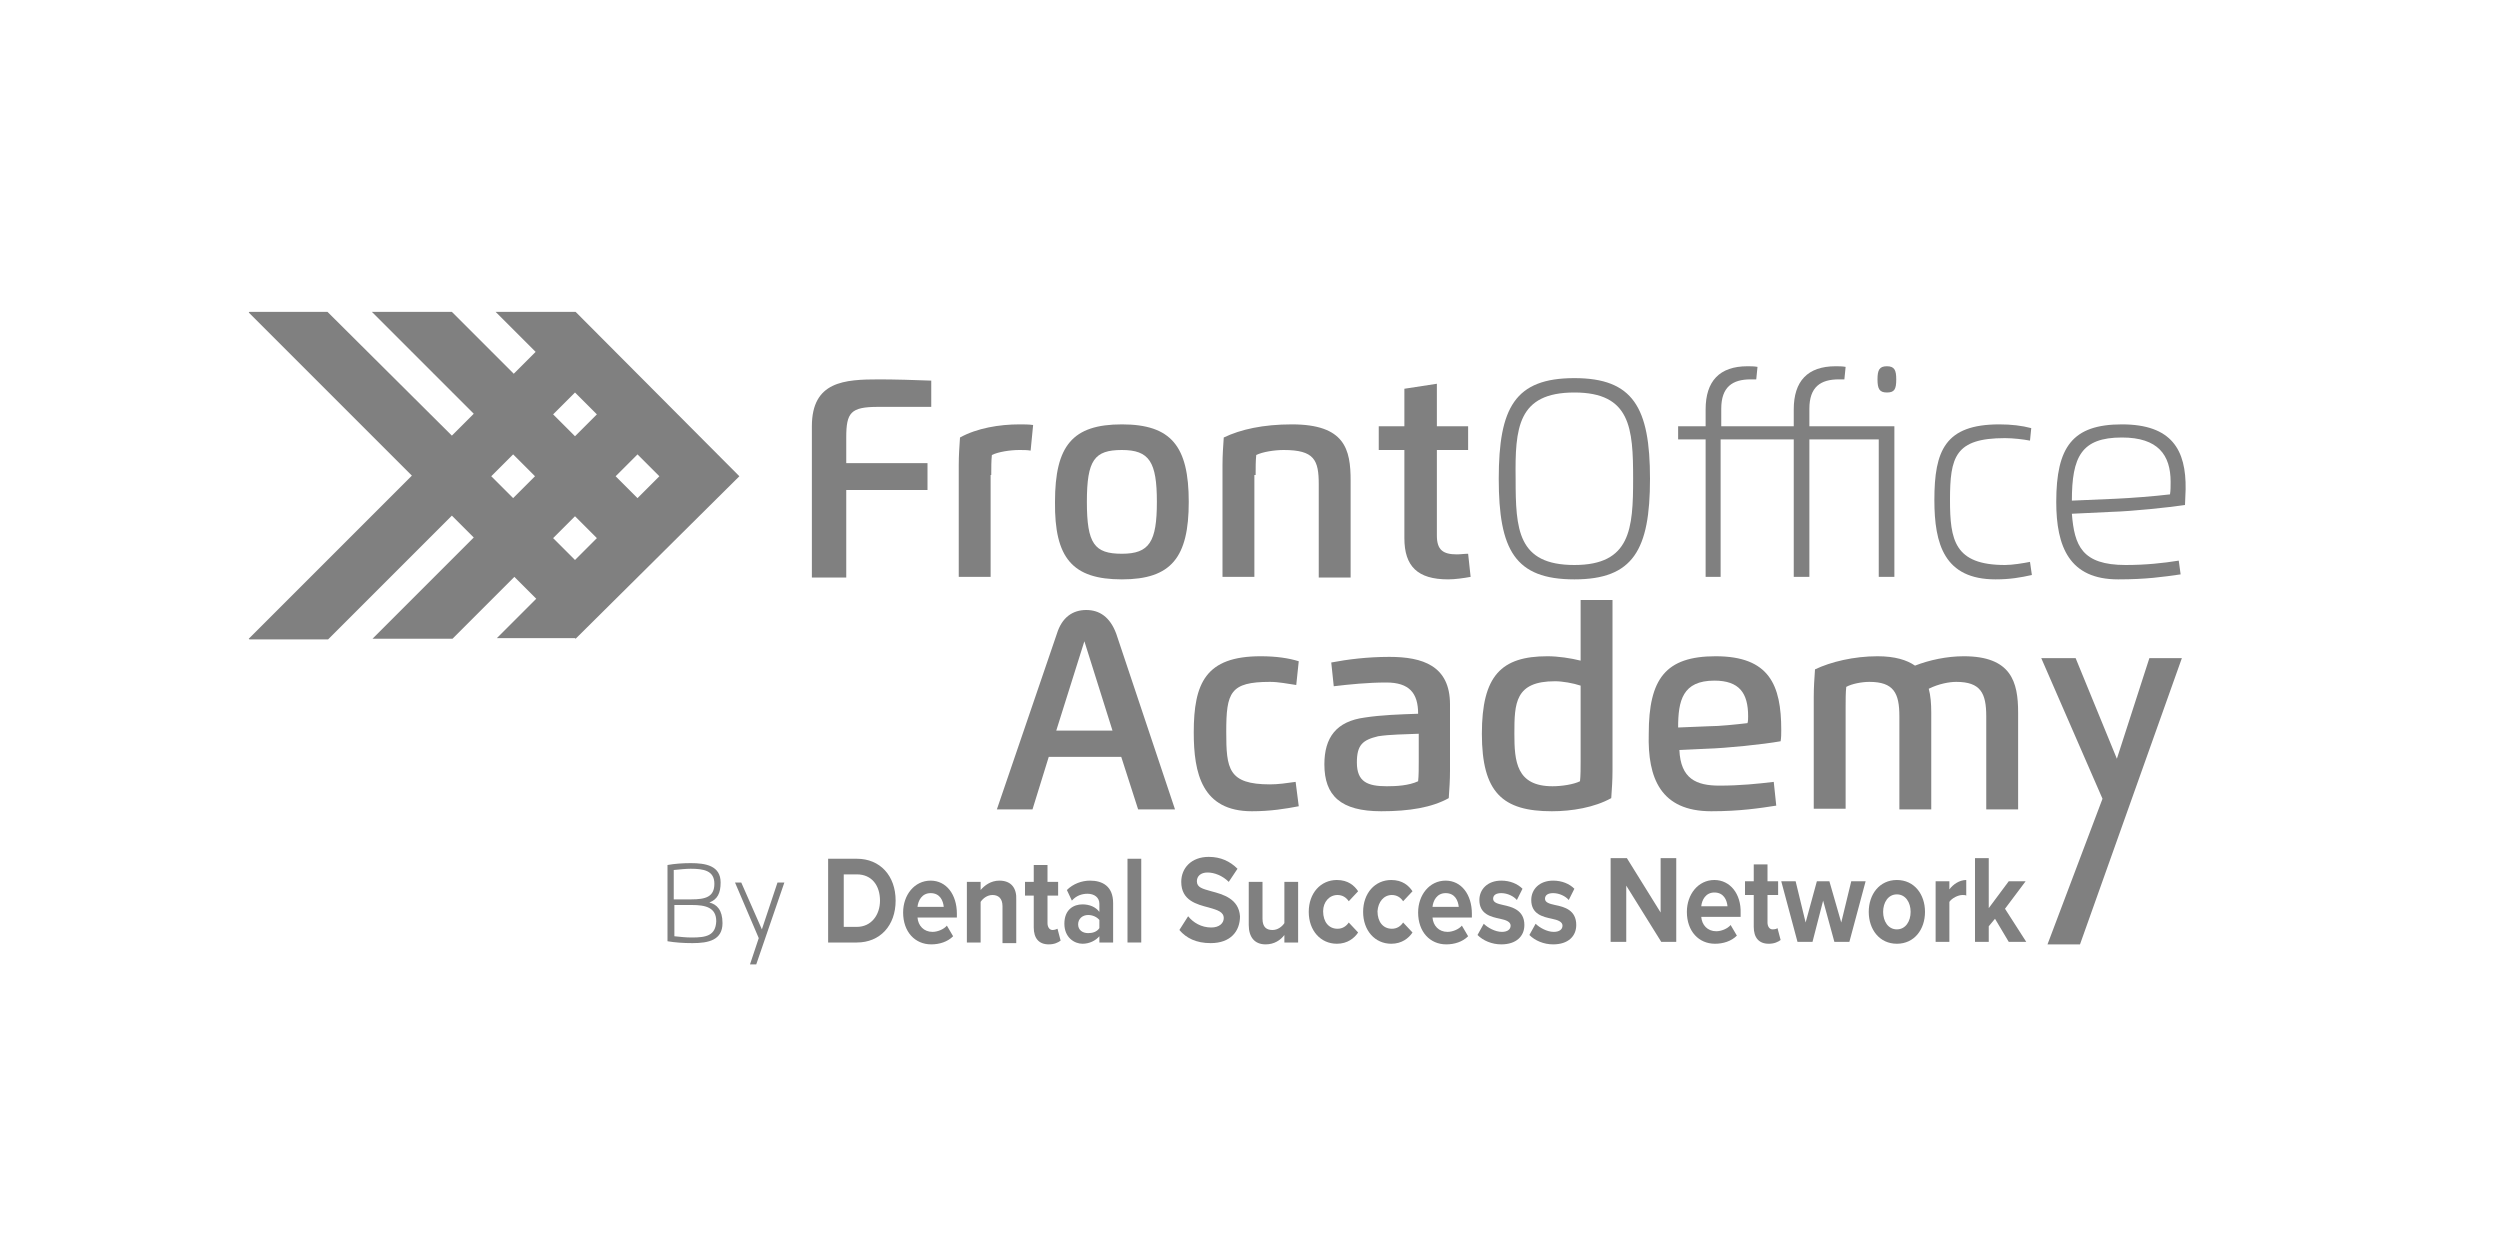 <?xml version="1.0" encoding="utf-8"?>
<!-- Generator: Adobe Illustrator 28.2.0, SVG Export Plug-In . SVG Version: 6.00 Build 0)  -->
<svg version="1.1" baseProfile="tiny" id="Layer_1" xmlns="http://www.w3.org/2000/svg" xmlns:xlink="http://www.w3.org/1999/xlink"
	 x="0px" y="0px" viewBox="0 0 400 200" overflow="visible" xml:space="preserve">
<g>
	<path fill="#808080" d="M135.4,78.4h13v-4.3h-13V70c0-4,0.7-4.9,5.1-4.9h8.5v-4.2c-2.3-0.1-6.1-0.2-8.3-0.2
		c-5.6,0-10.8,0.3-10.8,7.5v24.2h5.5V78.4z"/>
	<path fill="#808080" d="M158.6,76c0-1.1,0-2.3,0.1-3.2c1-0.5,2.9-0.8,4.4-0.8c0.7,0,1.3,0,1.8,0.1l0.4-4.1
		c-0.7-0.1-1.4-0.1-2.2-0.1c-3.2,0-6.8,0.6-9.5,2.1c-0.1,1.5-0.2,2.8-0.2,4.4v17.9h5.1V76z"/>
	<path fill="#808080" d="M179.5,92.7c7.9,0,10.7-3.5,10.7-12.4c0-8.9-2.8-12.4-10.7-12.4c-7.9,0-10.7,3.4-10.7,12.4
		C168.7,89.3,171.6,92.7,179.5,92.7z M179.5,72c4.4,0,5.6,1.9,5.6,8.3c0,6.4-1.2,8.3-5.6,8.3s-5.6-1.6-5.6-8.3
		C173.9,73.6,175.1,72,179.5,72z"/>
	<path fill="#808080" d="M200.9,76c0-1.1,0-2.3,0.1-3.2c1-0.5,2.9-0.8,4.4-0.8c4.9,0,5.6,1.6,5.6,5.5v14.9h5.1V76.9c0-5-0.9-9-9.4-9
		c-4.6,0-8.2,0.8-10.9,2.1c-0.1,1.5-0.2,2.8-0.2,4.4v17.9h5.1V76z"/>
	<path fill="#808080" d="M224.7,86.1c0,4.5,2.1,6.6,7,6.6c1.1,0,2.5-0.2,3.6-0.4l-0.4-3.7c-0.6,0-1.2,0.1-1.8,0.1
		c-2.2,0-3.2-0.7-3.2-3V72h5v-3.8h-5v-6.8l-5.2,0.8v6h-4.1V72h4.1V86.1z"/>
	<path fill="#808080" d="M251.9,92.7c9.4,0,12.1-4.7,12.1-16.1s-2.7-16.1-12.1-16.1c-9.5,0-12.1,4.7-12.1,16.1
		S242.4,92.7,251.9,92.7z M251.9,62.8c9,0,9.4,5.7,9.4,13.8c0,8-0.4,13.8-9.4,13.8c-9.1,0-9.4-5.7-9.4-13.8
		C242.4,68.5,242.8,62.8,251.9,62.8z"/>
	<path fill="#808080" d="M272.8,92.3h2.5v-22H287v22h2.5v-22h11.1v22h2.5V68.2h-13.6v-2.8c0-3.5,1.8-4.7,4.7-4.7h0.9l0.2-2
		c-0.5-0.1-1.2-0.1-1.6-0.1c-4.5,0-6.7,2.4-6.7,6.9v2.7h-11.6v-2.8c0-3.5,1.8-4.7,4.7-4.7h0.9l0.2-2c-0.5-0.1-1.2-0.1-1.6-0.1
		c-4.5,0-6.7,2.4-6.7,6.9v2.7h-4.4v2.1h4.4V92.3z"/>
	<path fill="#808080" d="M301.9,62.8c1.2,0,1.5-0.5,1.5-2.1c0-1.5-0.3-2.1-1.5-2.1s-1.5,0.6-1.5,2.1
		C300.4,62.2,300.7,62.8,301.9,62.8z"/>
	<path fill="#808080" d="M320.8,90.4c-8.1,0-8.8-4-8.8-10.4c0-6.9,0.8-9.9,8.8-9.9c1.3,0,3,0.2,4,0.4l0.2-2
		c-1.5-0.4-3.2-0.6-5.1-0.6c-8.7,0-10.4,4.2-10.4,12.1c0,7.1,1.6,12.7,9.8,12.7c2.3,0,4-0.3,5.8-0.7l-0.3-2.1
		C323.8,90.1,322,90.4,320.8,90.4z"/>
	<path fill="#808080" d="M339.5,67.9c-7.9,0-10.5,3.6-10.5,12.4c0,7.2,2.1,12.4,9.9,12.4c4.5,0,7.2-0.4,10-0.8l-0.3-2.2
		c-2.5,0.4-5.3,0.7-8.5,0.7c-7,0-8.2-3.1-8.6-8.2l6.3-0.3c3.4-0.1,9.1-0.7,11.8-1.1c0-0.7,0.1-1.8,0.1-2.5
		C349.8,72,347.5,67.9,339.5,67.9z M347.2,79.1c-2.5,0.3-6.4,0.6-8.7,0.7l-7,0.3c0-7,1.5-10.1,8-10.1c5.8,0,7.8,2.8,7.8,7.1
		C347.3,77.8,347.3,78.5,347.2,79.1z"/>
	<path fill="#808080" d="M173.8,97.6c-2.2,0-3.9,1.2-4.7,3.8l-9.6,28.1h5.7l2.6-8.4h11.6l2.7,8.4h5.9l-9.4-28.1
		C177.6,98.7,175.9,97.6,173.8,97.6z M169,116.9l4.5-14.3l4.5,14.3H169z"/>
	<path fill="#808080" d="M203.2,125.5c-6.7,0-7-2.5-7-8.4c0-6.3,0.6-8,7-8c1.4,0,2.8,0.3,4.2,0.5l0.4-3.8c-1.6-0.5-3.6-0.8-6.1-0.8
		c-8.8,0-10.7,4.3-10.7,12.2c0,6.5,1.3,12.6,9.3,12.6c3,0,5.4-0.4,7.5-0.8l-0.5-3.9C205.9,125.3,204.5,125.5,203.2,125.5z"/>
	<path fill="#808080" d="M211.9,122.3c0,5,2.6,7.5,9.1,7.5c4.5,0,8.1-0.6,10.8-2.1c0.1-1.5,0.2-2.8,0.2-4.4v-10.6
		c0-6.2-4.4-7.6-9.7-7.6c-3.5,0-6.7,0.4-9.3,0.9l0.4,3.8c2.5-0.3,5.5-0.6,8.4-0.6c3.7,0,5.1,1.7,5.1,5c-3,0.1-5.9,0.2-8.5,0.6
		C213.8,115.4,211.9,118,211.9,122.3z M227,117.4v4.4c0,1.1,0,2.3-0.1,3.2c-1.5,0.7-3.5,0.8-5,0.8c-3.1,0-4.8-0.7-4.8-3.8
		c0-2.8,0.9-3.6,3.4-4.2C222.4,117.5,224.8,117.5,227,117.4z"/>
	<path fill="#808080" d="M248.3,129.8c3.2,0,6.8-0.6,9.5-2.1c0.1-1.5,0.2-2.8,0.2-4.4V96h-5.1v9.7c-1.6-0.4-3.6-0.7-5.3-0.7
		c-7.4,0-10.5,3.1-10.5,12.4C237.1,126.8,240.4,129.8,248.3,129.8z M248.8,109c1.2,0,2.9,0.3,4.1,0.7v12.1c0,1.1,0,2.3-0.1,3.2
		c-1,0.5-2.9,0.8-4.4,0.8c-5.8,0-6.1-4-6.1-8.4C242.3,112.5,242.4,109,248.8,109z"/>
	<path fill="#808080" d="M273.8,129.8c4.6,0,7.8-0.5,10.4-0.9l-0.4-3.8c-2.5,0.3-5.4,0.6-8.7,0.6c-3.7,0-6.2-1.1-6.4-5.7l4.3-0.2
		c3.3-0.1,9.1-0.7,11.9-1.2c0.1-0.6,0.1-1.2,0.1-1.8c0-7.2-1.9-11.8-10.5-11.8c-8,0-10.7,3.6-10.7,12.4
		C263.6,124.5,265.7,129.8,273.8,129.8z M274.3,108.9c4,0,5.4,2,5.4,5.7c0,0.3,0,0.8-0.1,1.1c-1.7,0.2-4.5,0.5-6.2,0.5l-4.9,0.2
		C268.5,112.1,269.2,108.9,274.3,108.9z"/>
	<path fill="#808080" d="M313,109.1c3.9,0,4.8,1.8,4.8,5.5v14.9h5.1V114c0-4.9-1.1-9-8.7-9c-2.7,0-5.5,0.6-7.8,1.5
		c-1.3-0.9-3.2-1.5-6-1.5c-3.8,0-7.5,0.9-10,2.1c-0.1,1.5-0.2,2.8-0.2,4.4v17.9h5.1v-16.3c0-1.1,0-2.3,0.1-3.2
		c0.9-0.5,2.5-0.8,3.7-0.8c3.9,0,4.8,1.8,4.8,5.5v14.9h5.1V114c0-1.4-0.1-2.7-0.4-3.8C310.2,109.4,311.9,109.1,313,109.1z"/>
	<polygon fill="#808080" points="338.7,121.4 332.1,105.3 326.6,105.3 336.4,127.8 327.6,151.1 332.8,151.1 349.1,105.3 
		343.9,105.3 	"/>
	
		<rect x="110.6" y="79.3" transform="matrix(0.707 -0.707 0.707 0.707 -22.399 104.613)" fill="#808080" width="9" height="0"/>
	<path fill="#808080" d="M118.3,76.2L118.3,76.2L118.3,76.2L92.1,49.9l0,0v0l0,0H79.3l6.4,6.4l-3.5,3.5l-9.9-9.9H59.5l16.3,16.3
		l-3.5,3.5L52.4,49.9H39.9l-0.1,0.1l26.1,26.1l-26.1,26.1l0.1,0.1h12.6l19.8-19.8l3.5,3.5l-16.2,16.2h12.8l9.9-9.9l3.5,3.5l-6.3,6.3
		H92l0.1,0.1l0.1-0.1l-0.1,0.1l0,0L118.3,76.2z M82.1,79.7l-3.5-3.5l3.5-3.5l3.5,3.5v0L82.1,79.7z M92,89.6l-3.5-3.5l3.5-3.5l0,0
		l3.5,3.5L92,89.6z M92,69.8l-3.5-3.5l3.5-3.5l3.5,3.5L92,69.8z M102,79.7l-3.5-3.5l3.5-3.5l3.5,3.5v0L102,79.7z"/>
	<path fill="#808080" d="M137.1,137.4h-4.6v13.4h4.6c3.7,0,6.2-2.7,6.2-6.7C143.3,140.1,140.8,137.4,137.1,137.4z M137.1,148.3H135
		v-8.4h2.1c2.4,0,3.7,1.8,3.7,4.2C140.8,146.4,139.4,148.3,137.1,148.3z"/>
	<path fill="#808080" d="M148.9,140.9c-2.6,0-4.4,2.3-4.4,5.1c0,3.1,1.9,5.1,4.5,5.1c1.3,0,2.6-0.4,3.5-1.3l-1-1.7
		c-0.5,0.6-1.5,1-2.3,1c-1.4,0-2.3-1-2.4-2.3h6.3v-0.6C153.1,143.1,151.4,140.9,148.9,140.9z M146.8,145.1c0.1-1,0.7-2.2,2.1-2.2
		c1.5,0,2,1.2,2.1,2.2H146.8z"/>
	<path fill="#808080" d="M159.9,140.9c-1.4,0-2.4,0.8-3,1.5v-1.3h-2.2v9.7h2.2v-6.5c0.4-0.6,1.1-1.1,1.9-1.1c0.9,0,1.6,0.5,1.6,1.8
		v5.9h2.2V144C162.7,142.1,161.8,140.9,159.9,140.9z"/>
	<path fill="#808080" d="M168.4,148.8c-0.5,0-0.8-0.5-0.8-1.1v-4.4h1.7v-2.2h-1.7v-2.7h-2.2v2.7h-1.4v2.2h1.4v5.1
		c0,1.7,0.8,2.7,2.4,2.7c0.9,0,1.5-0.3,1.9-0.6l-0.5-1.9C169,148.7,168.7,148.8,168.4,148.8z"/>
	<path fill="#808080" d="M174.4,140.9c-1.3,0-2.7,0.5-3.7,1.5l0.8,1.7c0.7-0.8,1.6-1.1,2.5-1.1c1.1,0,1.9,0.6,1.9,1.6v1.3
		c-0.6-0.8-1.6-1.2-2.7-1.2c-1.4,0-2.9,0.8-2.9,3.1c0,2.2,1.6,3.2,2.9,3.2c1.1,0,2.1-0.5,2.7-1.2v1h2.2v-6.3
		C178.1,141.8,176.4,140.9,174.4,140.9z M175.9,148.5c-0.4,0.6-1.1,0.8-1.8,0.8c-0.9,0-1.6-0.5-1.6-1.4c0-0.9,0.7-1.5,1.6-1.5
		c0.7,0,1.4,0.3,1.8,0.8V148.5z"/>
	<rect x="180.4" y="137.4" fill="#808080" width="2.2" height="13.4"/>
	<path fill="#808080" d="M193.8,142.6c-1.4-0.4-2.3-0.6-2.3-1.6c0-0.8,0.6-1.4,1.7-1.4c1.1,0,2.4,0.5,3.4,1.5l1.4-2.1
		c-1.2-1.2-2.7-1.9-4.6-1.9c-2.8,0-4.4,1.8-4.4,4c0,3,2.5,3.6,4.4,4.1c1.4,0.4,2.4,0.7,2.4,1.7c0,0.8-0.7,1.5-2,1.5
		c-1.6,0-2.9-0.8-3.7-1.8l-1.4,2.2c1.1,1.3,2.7,2.1,5,2.1c3.2,0,4.7-1.9,4.7-4.3C198.2,143.8,195.7,143.1,193.8,142.6z"/>
	<path fill="#808080" d="M205.5,147.7c-0.4,0.6-1.1,1.1-1.9,1.1c-0.9,0-1.6-0.4-1.6-1.8v-5.9h-2.2v6.9c0,1.9,0.9,3.1,2.7,3.1
		c1.4,0,2.4-0.7,3-1.5v1.2h2.2v-9.7h-2.2V147.7z"/>
	<path fill="#808080" d="M214,143.2c0.8,0,1.4,0.4,1.8,1l1.5-1.6c-0.6-0.9-1.6-1.8-3.4-1.8c-2.6,0-4.5,2.1-4.5,5.1
		c0,3,1.9,5.1,4.5,5.1c1.7,0,2.8-0.9,3.4-1.8l-1.5-1.6c-0.4,0.6-1,1-1.8,1c-1.4,0-2.3-1.1-2.3-2.8
		C211.7,144.3,212.7,143.2,214,143.2z"/>
	<path fill="#808080" d="M222.7,143.2c0.8,0,1.4,0.4,1.8,1l1.5-1.6c-0.6-0.9-1.6-1.8-3.4-1.8c-2.6,0-4.5,2.1-4.5,5.1
		c0,3,1.9,5.1,4.5,5.1c1.7,0,2.8-0.9,3.4-1.8l-1.5-1.6c-0.4,0.6-1,1-1.8,1c-1.4,0-2.3-1.1-2.3-2.8
		C220.5,144.3,221.4,143.2,222.7,143.2z"/>
	<path fill="#808080" d="M231.3,140.9c-2.6,0-4.4,2.3-4.4,5.1c0,3.1,1.9,5.1,4.5,5.1c1.3,0,2.6-0.4,3.5-1.3l-1-1.7
		c-0.5,0.6-1.5,1-2.3,1c-1.4,0-2.3-1-2.4-2.3h6.3v-0.6C235.5,143.1,233.8,140.9,231.3,140.9z M229.2,145.1c0.1-1,0.7-2.2,2.1-2.2
		c1.5,0,2,1.2,2.1,2.2H229.2z"/>
	<path fill="#808080" d="M240.5,144.8c-0.9-0.2-1.6-0.4-1.6-1c0-0.6,0.5-0.9,1.3-0.9c1,0,2,0.5,2.5,1.1l0.9-1.8
		c-0.8-0.8-2-1.3-3.4-1.3c-2.2,0-3.5,1.4-3.5,3.1c0,2.3,1.9,2.7,3.3,3c1,0.2,1.7,0.5,1.7,1.1c0,0.6-0.5,1-1.4,1
		c-1.1,0-2.3-0.7-2.9-1.3l-1,1.8c0.9,0.9,2.3,1.5,3.8,1.5c2.4,0,3.7-1.3,3.7-3.1C243.9,145.6,241.9,145.1,240.5,144.8z"/>
	<path fill="#808080" d="M248.8,144.8c-0.9-0.2-1.6-0.4-1.6-1c0-0.6,0.5-0.9,1.3-0.9c1,0,2,0.5,2.5,1.1l0.9-1.8
		c-0.8-0.8-2-1.3-3.4-1.3c-2.2,0-3.5,1.4-3.5,3.1c0,2.3,1.9,2.7,3.3,3c1,0.2,1.7,0.5,1.7,1.1c0,0.6-0.5,1-1.4,1
		c-1.1,0-2.3-0.7-2.9-1.3l-1,1.8c0.9,0.9,2.3,1.5,3.8,1.5c2.4,0,3.7-1.3,3.7-3.1C252.2,145.6,250.3,145.1,248.8,144.8z"/>
	<polygon fill="#808080" points="265.7,146 260.3,137.3 257.7,137.3 257.7,150.7 260.2,150.7 260.2,141.7 265.8,150.7 268.2,150.7 
		268.2,137.3 265.7,137.3 	"/>
	<path fill="#808080" d="M274.3,140.8c-2.6,0-4.4,2.3-4.4,5.1c0,3.1,1.9,5.1,4.5,5.1c1.3,0,2.6-0.4,3.5-1.3l-1-1.7
		c-0.5,0.6-1.5,1-2.3,1c-1.4,0-2.3-1-2.4-2.3h6.3v-0.6C278.6,143,276.8,140.8,274.3,140.8z M272.2,145c0.1-1,0.7-2.2,2.1-2.2
		c1.5,0,2,1.2,2.1,2.2H272.2z"/>
	<path fill="#808080" d="M283.6,148.7c-0.5,0-0.8-0.5-0.8-1.1v-4.4h1.7V141h-1.7v-2.7h-2.2v2.7h-1.4v2.2h1.4v5.1
		c0,1.7,0.8,2.7,2.4,2.7c0.9,0,1.5-0.3,1.9-0.6l-0.5-1.9C284.3,148.6,284,148.7,283.6,148.7z"/>
	<polygon fill="#808080" points="294.6,147.6 292.7,141 290.7,141 288.9,147.6 287.3,141 285,141 287.6,150.7 290,150.7 
		291.7,144.1 293.5,150.7 295.9,150.7 298.5,141 296.2,141 	"/>
	<path fill="#808080" d="M303.5,140.8c-2.8,0-4.5,2.3-4.5,5.1c0,2.8,1.7,5.1,4.5,5.1c2.8,0,4.5-2.3,4.5-5.1
		C308,143.1,306.3,140.8,303.5,140.8z M303.5,148.7c-1.4,0-2.2-1.3-2.2-2.8c0-1.5,0.8-2.8,2.2-2.8c1.4,0,2.2,1.3,2.2,2.8
		C305.7,147.4,304.9,148.7,303.5,148.7z"/>
	<path fill="#808080" d="M311.9,142.3V141h-2.2v9.7h2.2v-6.4c0.4-0.6,1.4-1.1,2.1-1.1c0.2,0,0.5,0,0.6,0.1v-2.5
		C313.5,140.8,312.5,141.5,311.9,142.3z"/>
	<polygon fill="#808080" points="324.1,141 321.4,141 318.2,145.3 318.2,137.3 316,137.3 316,150.7 318.2,150.7 318.2,148.2 
		319.2,147 321.4,150.7 324.2,150.7 320.8,145.4 	"/>
	<path fill="#808080" d="M113.5,144.4c1.3-0.5,1.8-1.5,1.8-3.2c0-2.7-2.4-3.1-4.8-3.1c-1.3,0-2.6,0.1-3.7,0.3v12.2
		c1.2,0.2,2.5,0.3,4,0.3c2.6,0,4.8-0.5,4.8-3.2C115.6,145.6,114.7,144.7,113.5,144.4z M107.8,139.2c1-0.1,2-0.2,2.7-0.2
		c2.1,0,3.8,0.3,3.8,2.4c0,2.1-1.4,2.5-3.7,2.5h-2.8V139.2z M110.7,150c-1,0-1.8-0.1-2.8-0.2v-5h2.8c2.2,0,3.9,0.4,3.9,2.6
		C114.5,149.7,113,150,110.7,150z"/>
	<polygon fill="#808080" points="121.9,148.7 118.6,141.2 117.6,141.2 121.4,150.1 120,154.3 121,154.3 125.5,141.2 124.4,141.2 	
		"/>
</g>
</svg>
